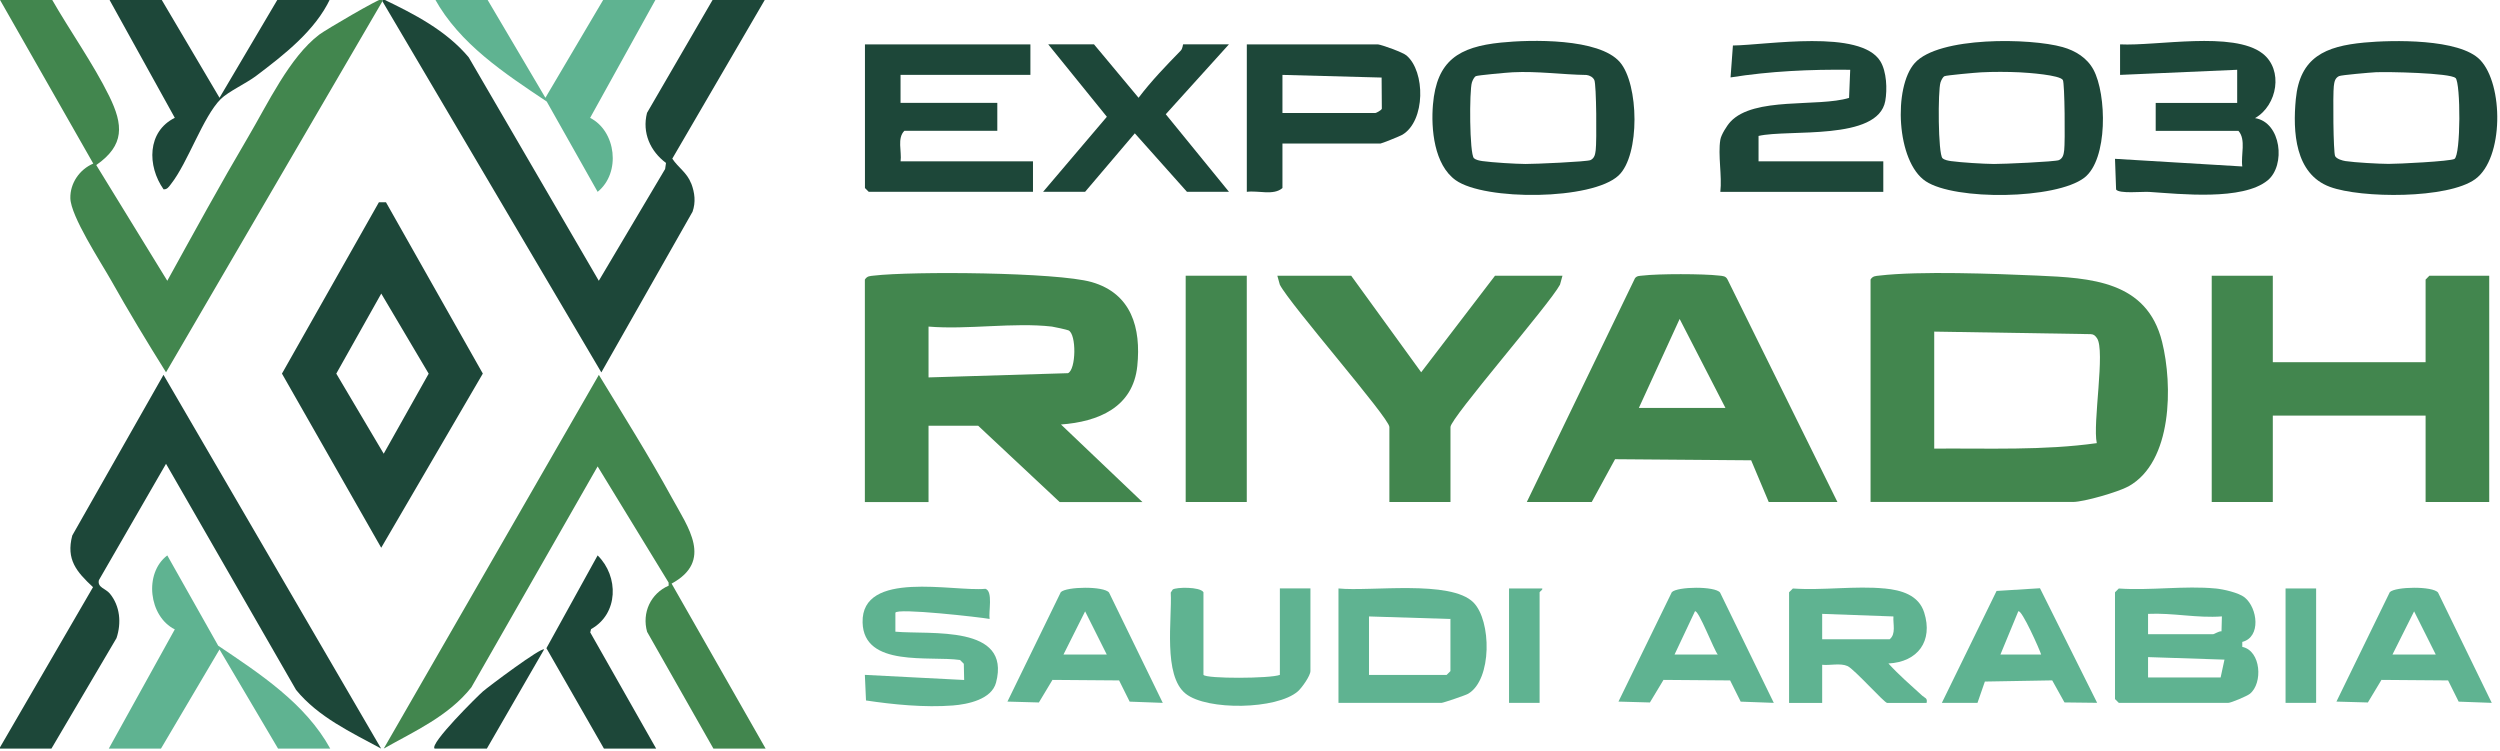 <?xml version="1.0" encoding="UTF-8" standalone="no"?>
<svg
   id="Layer_1"
   version="1.1"
   viewBox="0 0 300 90.079"
   sodipodi:docname="Riyadh Expo 2030.svg"
   width="300"
   height="90.079"
   inkscape:version="1.4 (e7c3feb1, 2024-10-09)"
   xmlns:inkscape="http://www.inkscape.org/namespaces/inkscape"
   xmlns:sodipodi="http://sodipodi.sourceforge.net/DTD/sodipodi-0.dtd"
   xmlns="http://www.w3.org/2000/svg"
   xmlns:svg="http://www.w3.org/2000/svg">
  <sodipodi:namedview
     id="namedview32"
     pagecolor="#ffffff"
     bordercolor="#000000"
     borderopacity="0.25"
     inkscape:showpageshadow="2"
     inkscape:pageopacity="0.0"
     inkscape:pagecheckerboard="0"
     inkscape:deskcolor="#d1d1d1"
     inkscape:zoom="0.6386844"
     inkscape:cx="273.21788"
     inkscape:cy="132.30321"
     inkscape:window-width="1440"
     inkscape:window-height="900"
     inkscape:window-x="0"
     inkscape:window-y="0"
     inkscape:window-maximized="0"
     inkscape:current-layer="Layer_1" />
  <!-- Generator: Adobe Illustrator 29.6.0, SVG Export Plug-In . SVG Version: 2.1.1 Build 207)  -->
  <defs
     id="defs1">
    <style
       id="style1">
      .st0 {
        fill: #42864e;
      }

      .st1 {
        fill: #1d4739;
      }

      .st2 {
        fill: #5fb391;
      }
    </style>
  </defs>
  <g
     id="g36"
     transform="matrix(0.524,0,0,0.524,-112.209,-217.166)">
    <g
       id="g34">
      <path
         class="st2"
         d="m 721.51,549.2 c 1.76,0.17 5.32,0.96 6.68,2.06 2.98,2.42 3.78,9.09 -0.55,10.18 v 1.14 c 4.31,0.88 4.76,8.36 1.72,10.76 -0.67,0.53 -4.31,2.06 -4.93,2.06 h -25.07 l -0.87,-0.87 v -24.45 l 0.87,-0.87 c 7.13,0.51 15.14,-0.69 22.16,0 z m -15.45,10.48 h 14.87 c 0.3,0 1.32,-0.72 1.95,-0.67 l 0.09,-3.41 c -5.69,0.43 -11.23,-0.85 -16.91,-0.58 z m 0,9.9 h 16.62 l 0.88,-4.08 -17.5,-0.58 z"
         id="path23" />
      <path
         class="st2"
         d="m 520.66,575.4 v -26.2 c 7.22,0.75 25.67,-2.04 30.9,3.2 4.14,4.14 4.32,17.68 -1.21,20.92 -0.57,0.34 -5.71,2.08 -6.08,2.08 z m 25.65,-19.21 -18.66,-0.58 V 569 h 17.78 l 0.87,-0.87 v -11.94 z"
         id="path24" />
      <path
         class="st2"
         d="m 645.72,549.2 c 3.82,0.37 7.8,1.49 9.07,5.5 2.08,6.56 -1.47,11.35 -8.19,11.68 2.42,2.65 5.11,4.98 7.76,7.39 0.57,0.52 1.25,0.51 0.98,1.64 h -9.04 c -0.62,0 -7.54,-7.75 -9.05,-8.43 -1.65,-0.75 -4.03,-0.11 -5.82,-0.3 v 8.73 h -7.58 v -25.33 l 0.87,-0.87 c 6.76,0.48 14.34,-0.65 20.99,0 z m -14.29,11.64 h 15.45 c 1.51,-1.23 0.74,-3.48 0.87,-5.23 l -16.32,-0.59 v 5.83 z"
         id="path25" />
      <path
         class="st2"
         d="m 440.77,556.18 c -1.87,-0.36 -21.4,-2.59 -21.58,-1.41 v 4.33 c 8.04,0.72 26.57,-1.67 23.05,11.66 -1.01,3.84 -6.44,4.97 -9.9,5.24 -6.37,0.5 -13.69,-0.21 -19.88,-1.15 l -0.26,-5.86 22.74,1.17 -0.08,-3.71 -0.87,-0.87 c -6.95,-1 -22.05,1.77 -22.31,-8.58 -0.31,-12.14 20.82,-7.01 28.14,-7.72 1.78,0.58 0.67,5.33 0.95,6.9 z"
         id="path26" />
      <path
         class="st2"
         d="m 480.42,575.4 -7.58,-0.28 -2.42,-4.86 -15.26,-0.12 -3.11,5.17 -7.2,-0.2 12.22,-25.06 c 1.28,-1.3 9.87,-1.42 11.05,0.09 z m -12.82,-11.06 -4.96,-9.9 -4.96,9.9 h 9.91 z"
         id="path27" />
      <path
         class="st2"
         d="m 658.84,575.4 12.53,-25.63 9.94,-0.62 13.09,26.24 -7.48,-0.09 -2.81,-5.05 -15.42,0.27 -1.69,4.88 z m 22.74,-11.06 c -0.26,-0.96 -4.48,-10.47 -5.24,-9.9 l -4.09,9.9 z"
         id="path28" />
      <path
         class="st2"
         d="m 784.77,575.4 -7.58,-0.28 -2.42,-4.86 -15.26,-0.12 -3.11,5.17 -7.2,-0.2 12.22,-25.06 c 1.28,-1.3 9.87,-1.42 11.05,0.09 z m -12.82,-11.06 -4.96,-9.9 -4.96,9.9 h 9.91 z"
         id="path29" />
      <path
         class="st2"
         d="m 620.35,575.4 -7.58,-0.28 -2.42,-4.86 -15.26,-0.12 -3.11,5.17 -7.2,-0.2 12.22,-25.06 c 1.28,-1.3 9.87,-1.42 11.05,0.09 z m -12.82,-11.06 c -0.79,-0.82 -4.49,-10.47 -5.24,-9.9 l -4.67,9.9 z"
         id="path30" />
      <path
         class="st2"
         d="m 489.75,568.99 c 0.58,0.91 15.35,0.86 17.49,0 v -19.8 h 7 v 18.92 c 0,1.07 -1.96,3.86 -2.9,4.67 -4.81,4.16 -20.73,4.43 -25.65,0.54 -5.27,-4.16 -3.11,-17.13 -3.44,-23.18 l 0.46,-0.7 c 0.79,-0.55 6.23,-0.67 7.03,0.62 v 18.92 z"
         id="path31" />
      <path
         class="st2"
         d="m 559.72,549.2 h 7.58 c 0.29,0.21 -0.58,0.75 -0.58,0.87 v 25.33 h -7 z"
         id="path32" />
      <rect
         class="st2"
         x="737.55"
         y="549.2"
         width="7"
         height="26.2"
         id="rect32" />
    </g>
    <g
       id="g33">
      <path
         class="st0"
         d="m 642.51,529.4 v -50.95 c 0.51,-0.83 1.16,-0.8 2.01,-0.9 9.27,-1.09 26.44,-0.42 36.2,0 12.22,0.54 25.07,1.19 28.55,15.16 2.46,9.86 2.41,27.49 -7.68,33.1 -2.32,1.29 -10.23,3.58 -12.74,3.58 H 642.5 Z m 14.58,-39.01 v 26.78 c 12.42,-0.09 25.02,0.46 37.23,-1.25 -0.99,-4.45 2,-21.25 0.04,-24.04 -0.38,-0.54 -0.71,-0.89 -1.41,-0.92 l -35.86,-0.58 z"
         id="path5" />
      <path
         class="st0"
         d="m 412.21,478.46 c 0.51,-0.83 1.16,-0.8 2.01,-0.9 8.84,-1.04 41.92,-0.79 49.89,1.47 9.16,2.61 11.37,10.53 10.48,19.22 -0.97,9.5 -8.95,12.78 -17.48,13.4 l 18.65,17.76 h -18.95 l -18.66,-17.47 h -11.37 v 17.47 H 412.2 v -50.95 z m 42.85,10.77 c -8.76,-1.01 -19.32,0.75 -28.28,0 v 11.64 l 31.93,-0.97 c 1.87,-0.8 1.98,-8.93 0.13,-9.8 -0.32,-0.15 -3.28,-0.81 -3.79,-0.87 z"
         id="path6" />
      <polygon
         class="st0"
         points="784.19,477.58 784.19,529.4 769.62,529.4 769.62,509.61 734.63,509.61 734.63,529.4 720.64,529.4 720.64,477.58 734.63,477.58 734.63,497.38 769.62,497.38 769.62,478.46 770.49,477.58 "
         id="polygon6" />
      <path
         class="st0"
         d="m 634.93,529.4 h -15.74 l -4.02,-9.55 -31.17,-0.25 -5.34,9.8 h -14.87 l 24.77,-51.24 c 0.45,-0.6 1.08,-0.53 1.72,-0.61 3.64,-0.44 13.9,-0.43 17.56,0 0.84,0.1 1.53,0.06 1.95,0.97 l 25.13,50.88 z m -25.65,-21.54 -10.49,-20.38 -9.34,20.38 h 19.82 z"
         id="path7" />
      <path
         class="st0"
         d="m 523.57,477.58 16.03,22.11 16.91,-22.11 h 15.45 l -0.57,2.05 c -2.33,4.42 -25.08,30.54 -25.08,32.59 v 17.18 h -13.99 v -17.18 c 0,-2.06 -22.82,-28.11 -25.09,-32.59 l -0.57,-2.05 z"
         id="path8" />
      <rect
         class="st0"
         x="485.67"
         y="477.58"
         width="13.99"
         height="51.82"
         id="rect8" />
    </g>
    <g
       id="g32">
      <path
         class="st1"
         d="m 755.51,424.19 c 6.48,-0.61 21.88,-0.94 26.59,3.96 5.39,5.6 5.45,22.53 -1.11,27.31 -6.26,4.55 -26.09,4.42 -33.26,1.78 -8.06,-2.97 -8.54,-12.68 -7.83,-20.11 0.92,-9.61 6.79,-12.11 15.62,-12.94 z m 20.96,8.12 c -1.18,-1.18 -15.68,-1.46 -18.25,-1.33 -1.31,0.07 -7.92,0.64 -8.43,0.89 -0.96,0.47 -1.07,1.37 -1.19,2.3 -0.22,1.73 -0.13,15.3 0.31,16.04 0.38,0.64 1.64,1.01 2.38,1.12 2.12,0.32 7.56,0.63 9.85,0.64 2.09,0.02 14.22,-0.59 15.09,-1.14 1.47,-0.93 1.43,-17.36 0.25,-18.54 z"
         id="path1" />
      <path
         class="st1"
         d="m 652.63,428.88 c 5.5,-6.14 26.48,-5.75 33.87,-3.66 2.91,0.82 5.59,2.45 7.06,5.18 3.03,5.61 3.36,20.56 -2.1,24.74 -6.5,4.97 -29.57,5.27 -36.31,0.81 -6.75,-4.47 -7.45,-21.57 -2.52,-27.07 z m 6.35,21.78 c 0.42,0.42 1.33,0.58 1.94,0.67 2.32,0.32 7.44,0.64 9.85,0.66 1.96,0.02 14.1,-0.51 14.9,-0.89 0.96,-0.47 1.07,-1.37 1.19,-2.3 0.22,-1.73 0.13,-15.3 -0.31,-16.04 -0.68,-1.15 -8.04,-1.67 -9.89,-1.76 -2.71,-0.13 -6.08,-0.14 -8.79,0 -1.23,0.06 -8.07,0.68 -8.44,0.89 -0.42,0.25 -0.74,0.95 -0.9,1.43 -0.61,1.86 -0.57,16.33 0.46,17.36 z"
         id="path2" />
      <path
         class="st1"
         d="m 608.11,446.43 c 0.18,-1.1 1.48,-3.21 2.31,-4.1 5.39,-5.82 20.06,-3.3 27.17,-5.47 l 0.26,-6.44 c -9.14,-0.11 -18.37,0.31 -27.4,1.75 l 0.54,-7.31 c 7.73,-0.1 29.24,-3.81 33.77,3.62 1.44,2.36 1.6,6.41 1.12,9.09 -1.68,9.21 -22.15,6.41 -29.02,8 v 5.82 h 28.57 v 6.99 h -37.32 c 0.42,-3.64 -0.58,-8.46 0,-11.94 z"
         id="path3" />
      <path
         class="st1"
         d="m 726.47,437.99 v -7.57 c 0,0 -26.82,1.17 -26.82,1.17 v -6.99 c 8.34,0.42 25.92,-3.1 32.62,2.08 4.84,3.74 3.41,11.89 -1.71,14.81 6.02,0.97 7.06,10.83 2.89,14.25 -5.74,4.71 -20.06,3.11 -27.1,2.65 -1.61,-0.11 -6.9,0.47 -7.61,-0.55 l -0.25,-7.03 29.15,1.75 c -0.37,-2.59 0.91,-6.14 -0.88,-8.15 h -18.95 v -6.4 h 18.66 z"
         id="path4" />
      <path
         class="st1"
         d="m 557.85,424.19 c 6.84,-0.7 22.47,-1.05 27.25,4.47 4.37,5.05 4.66,21.29 -0.28,25.95 -6.05,5.71 -30.67,5.82 -37.31,1.1 -4.94,-3.52 -5.69,-11.73 -5.21,-17.35 0.86,-10.06 5.93,-13.19 15.55,-14.17 z m -6.16,26.47 c 0.42,0.42 1.33,0.58 1.94,0.67 2.32,0.32 7.44,0.64 9.85,0.66 1.96,0.02 14.1,-0.51 14.9,-0.89 0.96,-0.47 1.07,-1.37 1.19,-2.3 0.24,-1.85 0.18,-15.02 -0.32,-16.04 -0.32,-0.66 -1.04,-1.05 -1.77,-1.15 -5.67,-0.09 -11.22,-0.91 -16.92,-0.62 -1.23,0.06 -8.07,0.68 -8.44,0.89 -0.42,0.25 -0.74,0.95 -0.9,1.43 -0.61,1.86 -0.57,16.33 0.46,17.36 z"
         id="path9" />
      <path
         class="st1"
         d="m 450.11,424.6 v 6.99 h -29.74 v 6.4 h 22.16 v 6.4 h -21.28 c -1.71,1.69 -0.57,4.74 -0.87,6.99 h 30.32 v 6.99 h -37.61 l -0.87,-0.87 v -32.9 h 37.9 z"
         id="path10" />
      <path
         class="st1"
         d="m 529.69,424.6 c 1.05,0.14 5.72,1.84 6.52,2.52 4.38,3.67 4.4,15.03 -0.94,18.19 -0.53,0.31 -4.73,2 -4.99,2 h -22.45 v 10.19 c -2.02,1.78 -5.57,0.51 -8.16,0.87 V 424.6 h 30.03 z m -21.86,6.99 v 8.73 h 21.28 c 0.16,0 1.36,-0.6 1.48,-0.98 l -0.05,-7.14 z"
         id="path11" />
      <path
         class="st1"
         d="m 464.68,424.6 10.2,12.23 c 2.91,-3.84 6.28,-7.34 9.65,-10.79 0.48,-0.49 0.49,-1.45 0.56,-1.45 h 10.49 l -14.47,16.01 14.47,17.76 h -9.62 l -11.94,-13.39 -11.38,13.39 h -9.62 l 14.6,-17.18 -13.43,-16.59 h 10.49 z"
         id="path12" />
    </g>
    <g
       id="g35">
      <path
         class="st1"
         d="m 372.44,456.45 c 0.81,2.15 1.06,4.27 0.3,6.47 l -20.89,36.8 -50.14,-85 v -0.56 c 7.19,3.44 14.59,7.22 19.77,13.41 l 29.79,51.17 15.19,-25.6 0.2,-1.39 c -3.59,-2.66 -5.51,-6.9 -4.35,-11.46 l 15.19,-26.16 h 11.95 l -21.35,36.64 c 1.34,2.05 3.36,3.17 4.32,5.68 z"
         id="path13" />
      <path
         class="st0"
         d="m 301.72,414.16 v 0.56 l -49.56,84.98 c -4.34,-6.94 -8.61,-14 -12.63,-21.15 -2.36,-4.17 -9.2,-14.61 -9.28,-18.73 -0.07,-3.42 2.1,-6.58 5.25,-7.92 l -21.53,-37.78 h 11.95 c 4.17,7.31 9.53,14.82 13.22,22.31 3.26,6.64 3.57,11.24 -2.96,15.81 l 16.27,26.5 c 6.09,-11.04 12.16,-22.14 18.56,-33 4.39,-7.43 9.43,-18.22 16.25,-23.38 1.45,-1.1 13.62,-8.22 14.47,-8.22 z"
         id="path14" />
      <path
         class="st1"
         d="m 213.97,585.88 21.47,-36.98 c -3.77,-3.52 -6.21,-6.31 -4.75,-11.83 l 20.89,-36.79 49.84,85.59 c -6.93,-3.76 -14.38,-7.21 -19.48,-13.44 l -29.78,-51.78 -15.37,26.64 c -0.41,1.7 1.53,1.9 2.51,3.09 2.35,2.86 2.67,6.74 1.52,10.19 l -14.9,25.3 h -11.95 z"
         id="path15" />
      <path
         class="st0"
         d="m 377.52,585.88 -15.19,-26.75 c -1.22,-4.35 0.8,-8.77 4.94,-10.57 l -0.02,-0.72 -16.25,-26.59 -28.92,50.6 c -5.2,6.57 -12.94,10 -20.06,14.02 l 49.26,-85.58 c 5.61,9.23 11.5,18.6 16.72,28.13 3.71,6.79 9.5,14.46 -0.06,19.67 l 21.53,37.78 h -11.95 z"
         id="path16" />
      <path
         class="st1"
         d="m 302.53,460.76 22.18,39.23 -23.27,39.89 -22.73,-39.88 22.2,-39.24 z m -0.52,57.58 10.3,-18.33 -10.86,-18.34 -10.3,18.33 z"
         id="path17" />
      <path
         class="st2"
         d="M 289.77,585.88 H 277.82 L 264.41,563.17 251,585.88 h -11.95 l 15.12,-27.31 c -5.93,-2.93 -7.14,-12.83 -1.72,-16.94 l 11.66,20.68 c 9.57,6.44 19.99,13.24 25.66,23.57 z"
         id="path18" />
      <path
         class="st2"
         d="m 325.63,414.12 13.41,22.71 13.41,-22.71 h 11.95 l -15.12,27.31 c 5.95,3.03 7.12,12.56 1.72,16.94 l -11.66,-20.68 c -9.61,-6.42 -19.97,-13.21 -25.66,-23.57 z"
         id="path19" />
      <path
         class="st1"
         d="m 251,414.12 13.41,22.71 13.41,-22.71 h 11.95 c -3.43,7.33 -10.59,12.87 -16.97,17.69 -2.24,1.7 -6.4,3.61 -8.1,5.3 -4.06,4.03 -7.53,14.56 -11.4,19.47 -0.44,0.56 -0.87,1.31 -1.71,1.21 -3.76,-5.35 -3.78,-13.22 2.58,-16.37 L 239.05,414.11 H 251 Z"
         id="path20" />
      <path
         class="st1"
         d="m 364.4,585.88 h -11.95 l -13.18,-23 11.73,-21.25 c 4.9,4.83 4.79,13.39 -1.51,16.88 l -0.18,0.76 15.09,26.6 z"
         id="path21" />
      <path
         class="st1"
         d="m 313.67,585.88 c -1.26,-1.09 9.91,-12.1 11.07,-13.11 1.22,-1.06 13.42,-10.22 14,-9.6 l -13.11,22.71 h -11.95 z"
         id="path22" />
    </g>
  </g>
</svg>
